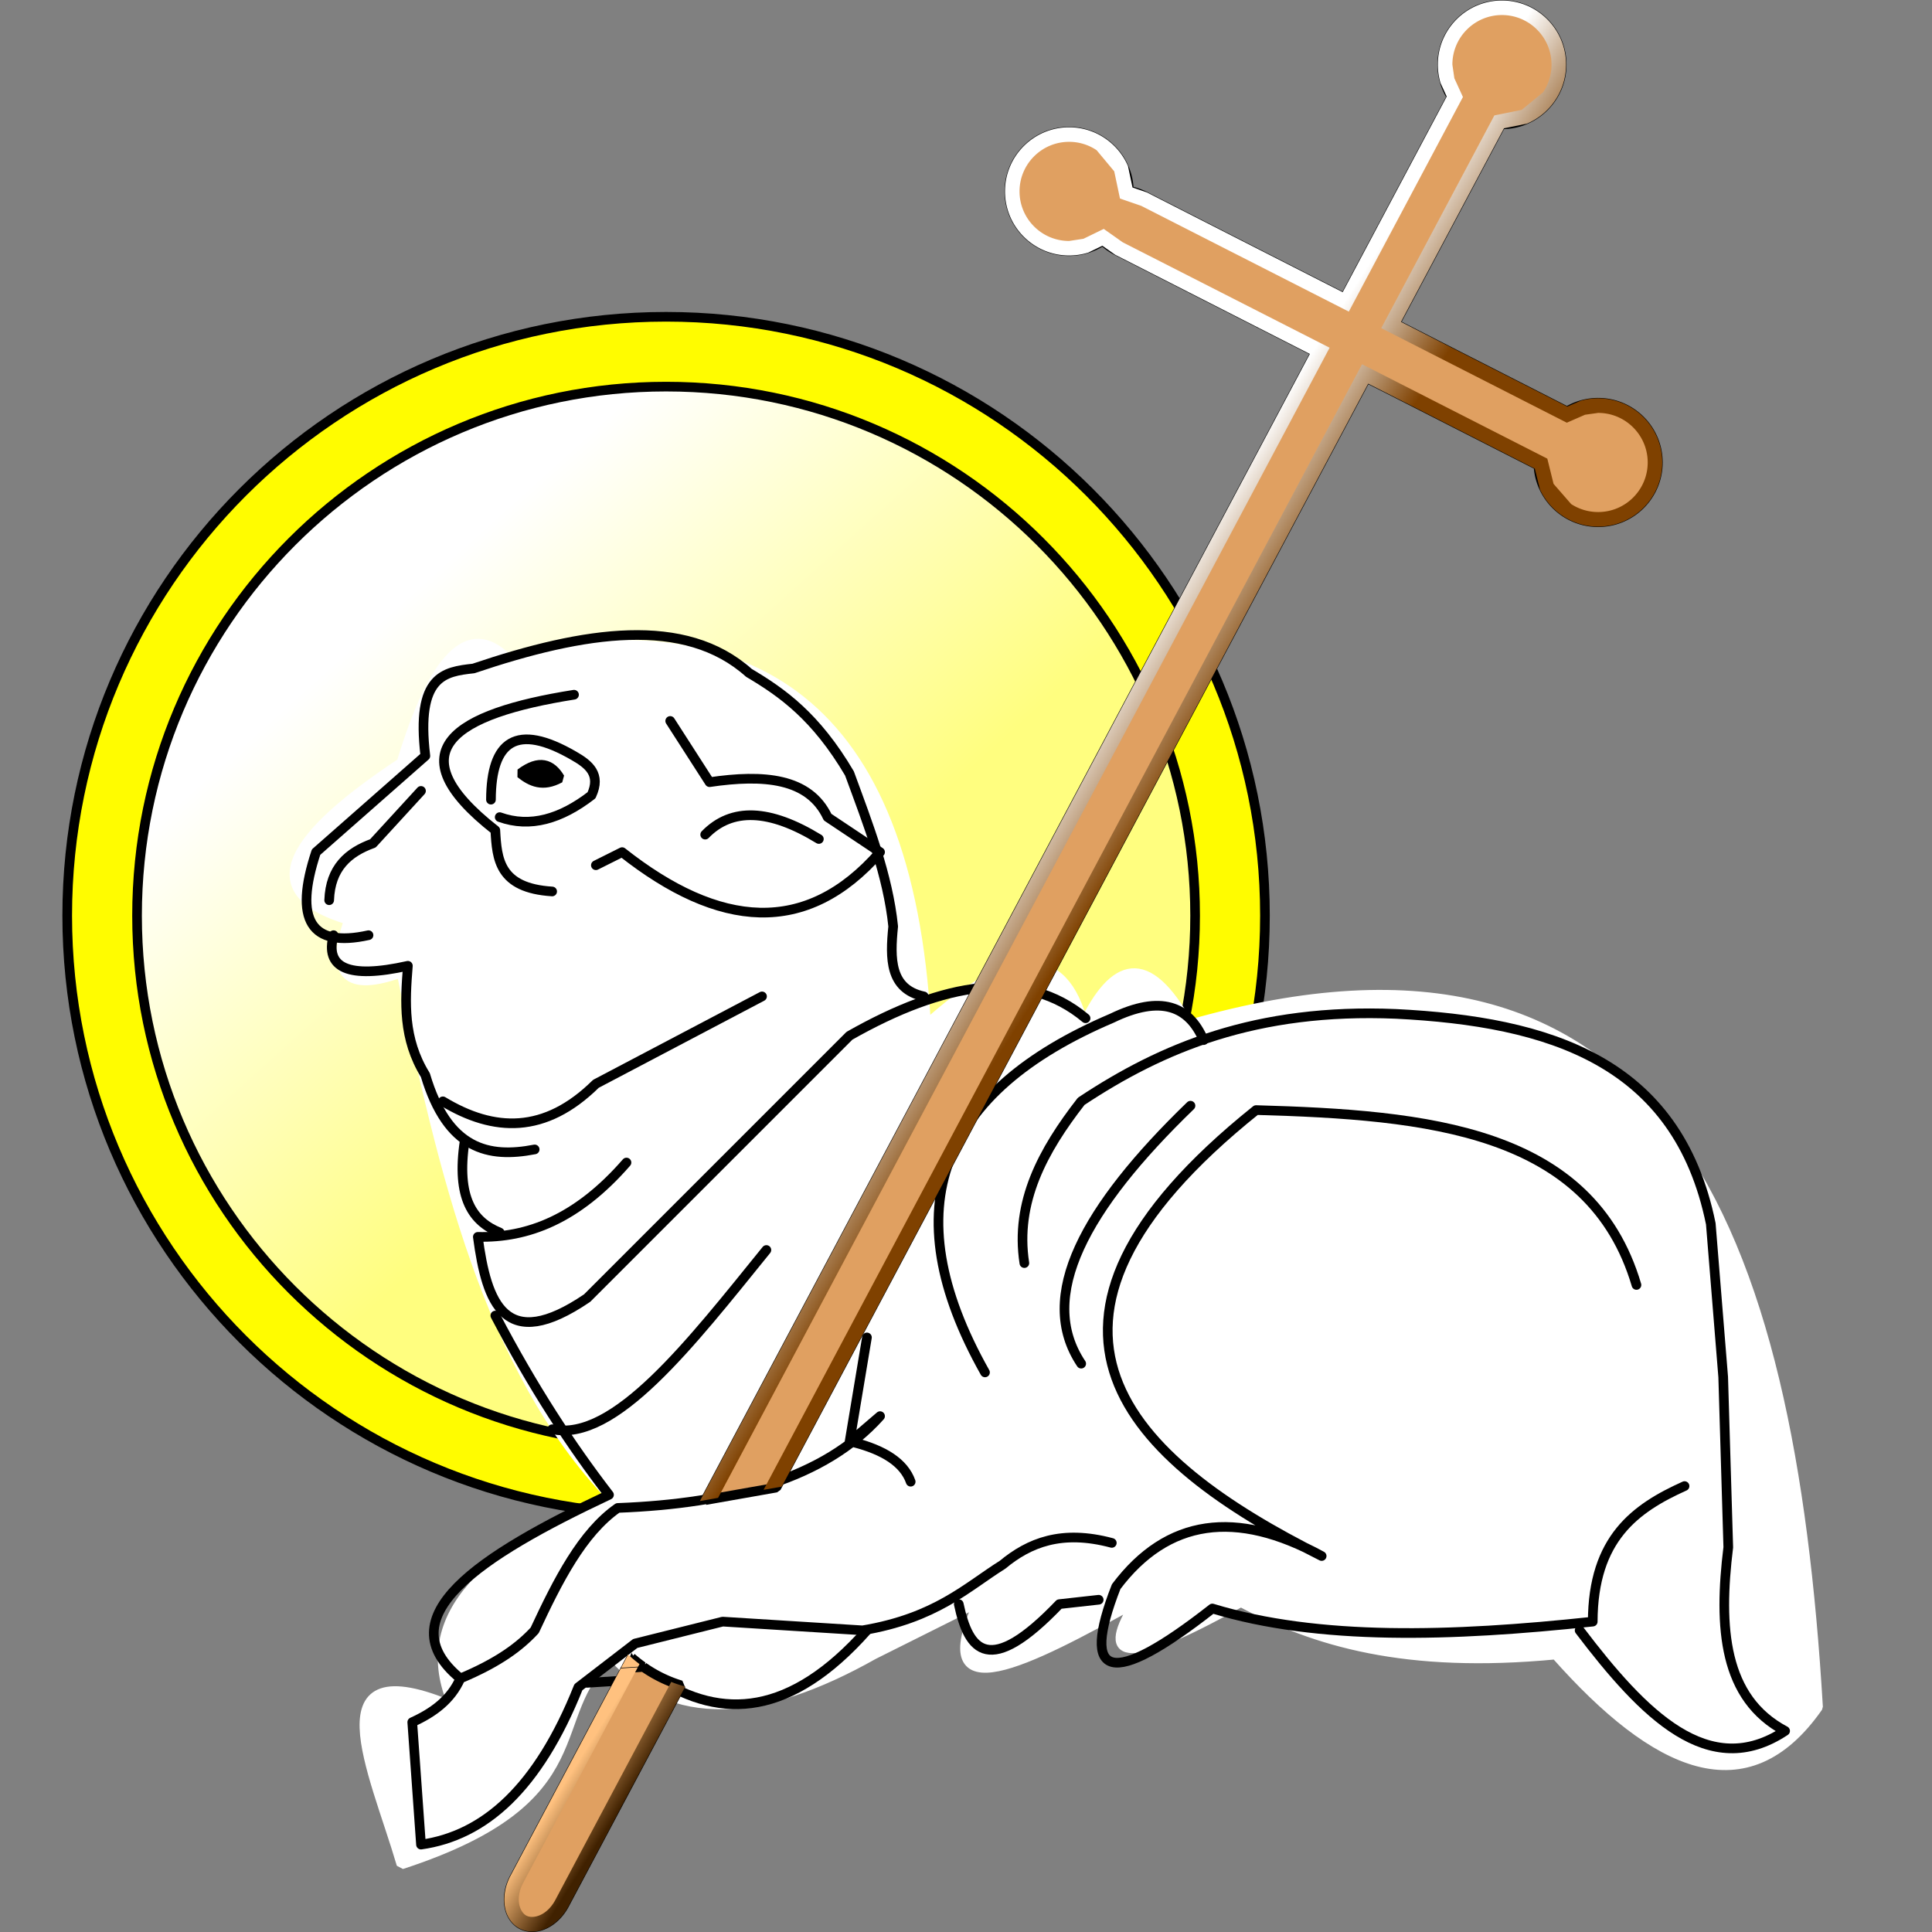 <svg xmlns="http://www.w3.org/2000/svg" stroke-width=".501" stroke-linejoin="bevel" fill-rule="evenodd" overflow="visible" width="960" height="960" viewBox="0 0 720 720"><rect x="0" y="0" width="720" height="720" fill="#808080" stroke="none"/><defs><linearGradient id="a" gradientUnits="userSpaceOnUse" x1="0" y1="0" x2="126" y2="-140" gradientTransform="translate(123.537 472.101)"><stop offset="0" stop-color="#fff"/><stop offset="1" stop-color="#fffe7f"/></linearGradient><linearGradient id="b" gradientUnits="userSpaceOnUse" x1="0" y1="0" x2="36" y2="-23" gradientTransform="translate(453.537 533.101)"><stop offset="0" stop-color="#fff"/><stop offset="1" stop-color="#7f4100"/></linearGradient><linearGradient id="c" gradientUnits="userSpaceOnUse" x1="0" y1="0" x2="19" y2="-12" gradientTransform="translate(202.537 43.101)"><stop offset="0" stop-color="#ffc17f"/><stop offset="1" stop-color="#402100"/></linearGradient></defs><g fill="none" stroke="#000" font-family="Times New Roman" font-size="16"><path d="M25.049 341.237c0-123.214 99.965-223.181 223.18-223.181S471.41 218.023 471.41 341.237c0 123.213-99.966 223.18-223.181 223.18-123.215 0-223.18-99.967-223.18-223.18z" stroke-width="3.598" fill="#fffc00" stroke-miterlimit="79.84"/><path d="M51.074 378.763c0 108.841 88.314 197.156 197.155 197.156 108.842 0 197.156-88.315 197.156-197.156 0-108.839-88.314-197.155-197.156-197.155-108.841 0-197.155 88.316-197.155 197.155z" stroke-width="3.598" stroke-miterlimit="79.84" fill="url(#a)" transform="matrix(1 0 0 -1 0 720)"/><g stroke-width="3.598" stroke-miterlimit="79.84"><path d="M149.612 362.419c15.442 74.266 32.289 147.329 78.21 195.524-43.921 19.796-74.396 43.053-58.657 78.21-52.64-22.542-29.76 23.84-19.553 58.66 75.61-24.634 51.988-55.632 78.21-78.21 22.509 26.015 56.076 23.484 97.764 0l39.106-19.554c-18.98 41.82 18.689 22.156 58.657 0-12.654 20.089-6.779 25.687 39.104 0 27.385 14.729 61.296 24.889 117.316 19.554 37.48 42.328 71.249 57.493 97.764 19.55-10.531-177.537-57.595-304.977-234.631-254.183-15.36-27.887-27.793-23.538-39.106 0-7.396-29.598-27.566-28.096-58.657 0-6.787-121.018-65.504-155.704-156.421-136.868-14.04-13.652-27.073-.616-39.106 39.107-39.54 26.229-56.126 47.819-19.553 58.657-7.403 20.575-.737 26.944 19.553 19.553z" stroke="#fff" fill="#fff"/><path d="M323.088 498.42l-6.517 39.104 11.406-9.775c-20.772 23.223-55.394 32.593-97.763 34.217-13.287 9.274-22.314 27.066-30.957 45.622-5.515 5.975-13.424 11.948-27.7 17.924-3.486 7.921-10.071 12.74-17.922 16.293l3.258 45.622c23.607-3.328 43.637-20.971 58.657-58.657l21.182-16.293 32.588-8.147 52.14 3.258c27.335-4.585 38.832-16.097 52.141-24.44 9.915-8.209 22-13.163 40.733-8.149M318.202 537.524c11.114 2.862 18.653 7.511 21.182 14.664" stroke-linejoin="round" stroke-linecap="round"/><path d="M323.088 607.588c-28.438 32.024-54.092 33.433-78.21 17.924l-26.068 1.629M357.306 597.812c3.701 17.584 11.306 27.355 37.477 0l14.664-1.631" stroke-linejoin="round" stroke-linecap="round"/><path d="M627.783 553.817c-18.289 8.235-34.136 19.52-34.215 50.513-52.72 5.659-102.29 7.12-141.757-4.889-37.894 29.712-49.337 26.366-35.846-8.146 19.069-25.32 44.665-28.897 76.579-11.407-71.551-35.832-124.604-85.882-24.439-166.196 63.85 1.807 124.633 7.295 141.756 65.175" stroke-linejoin="round" stroke-linecap="round"/><path d="M588.679 607.588c23.811 31.355 48.205 56.311 76.581 37.475-22.998-12.187-24.881-38.452-21.182-68.433l-1.893-63.442-4.625-57.132c-12.392-60.799-60.355-75.353-117.316-78.21-52.166-2.197-87.278 12.659-117.314 32.586-14.249 18.299-24.709 37.547-21.182 60.288M443.662 412.063c-39.288 37.979-57.481 71.088-40.732 96.132" stroke-linejoin="round" stroke-linecap="round"/><path d="M448.551 387.621c-5.445-12.649-15.851-17.029-34.217-8.146-63.894 27.248-81.878 70.464-47.25 131.981M404.559 379.475c-22.358-18.747-52.708-13.506-87.988 6.518l-97.761 97.763c-30.641 20.834-37.456 1.955-40.735-22.813 18.466.446 36.932-6.494 55.399-27.7" stroke-linejoin="round" stroke-linecap="round"/><path d="M184.592 490.274c14.122 26.939 28.242 48.488 42.364 66.803-48.452 22.811-83.214 45.622-55.399 68.435M285.613 465.832c-28.174 34.759-56.63 71.757-79.839 66.806M165.039 410.432c19.009 11.484 38.02 12.261 57.028-6.518l61.917-32.586M186.221 459.314c-9.9-3.999-16.305-12.659-13.035-34.218" stroke-linejoin="round" stroke-linecap="round"/><path d="M199.257 428.356c-17.169 3.332-32.459.094-40.736-27.699-8.381-13.578-7.611-27.158-6.517-40.735-22.47 5.023-30.941.712-27.7-11.405" stroke-linejoin="round" stroke-linecap="round"/><path d="M137.339 348.517c-21.652 4.815-27.872-5.802-19.553-30.959l40.735-35.847c-3.586-29.981 7.113-31.391 17.925-32.586 41.495-14.021 78.822-19.692 102.65 1.629 12.493 7.398 24.984 16.296 37.475 37.475 6.973 19.009 14.364 38.02 16.295 57.028-1.221 12.04-1.302 23.317 11.404 26.071" stroke-linejoin="round" stroke-linecap="round"/><path d="M156.893 294.747l-7.842 8.557-10.083 10.996c-9.171 3.32-15.868 9.116-16.293 21.182M213.921 258.901c-44.257 7.004-67.255 20.831-29.329 50.51.602 10.833 1.416 21.561 21.182 22.811M249.767 268.676l14.664 22.813c20.151-2.972 37.068-1.629 43.993 13.033l19.553 13.036c-27.534 31.576-60.015 28.52-96.132 0l-9.778 4.889M262.802 311.04c9.845-10.142 23.953-9.629 42.364 1.629" stroke-linejoin="round" stroke-linecap="round"/><path d="M182.963 298.005c.082-21.809 9.423-28.804 30.958-16.294 5.575 3.189 10.111 6.895 6.518 14.665-11.407 8.799-22.811 12.234-34.218 8.146" stroke-linejoin="round" stroke-linecap="round"/><path d="M193.955 288.22c7.043-5.292 11.531-3.563 14.717 1.746-6.369 3.447-10.749 1.413-14.717-1.746z" fill="#000" stroke-linejoin="miter"/></g><path d="M262.874 559.039l227.482-427.832-74.024-37.72a22.342 22.342 0 01-5.352-3.778 22.166 22.166 0 01-12.558 3.879c-12.287 0-22.261-9.975-22.261-22.259 0-12.287 9.974-22.259 22.261-22.259 12.208 0 22.135 9.847 22.262 22.024a22.458 22.458 0 016.007 2.067l74.379 37.9 39.888-75.02a22.135 22.135 0 01-3.488-11.965c0-12.285 9.975-22.259 22.262-22.259s22.261 9.974 22.261 22.259c0 12.287-9.974 22.259-22.261 22.259h-.3l-39.522 74.326 64.108 32.666a22.173 22.173 0 0111.56-3.236c12.287 0 22.261 9.974 22.261 22.259 0 12.287-9.974 22.259-22.261 22.259-11.906 0-21.64-9.361-22.233-21.118l-64.146-32.684-219.901 413.574-26.424 4.658z" fill="#e0a061" stroke-width="3.598" stroke-linejoin="miter" stroke-miterlimit="79.84"/><path d="M260.835 160.601L488.14 588.093l-72.547 36.966-4.766 3.366-5.232-2.548a23.893 23.893 0 00-7.173-1.094c-13.189 0-23.89 10.702-23.89 23.888 0 13.185 10.701 23.891 23.89 23.891 9.826 0 18.275-5.947 21.94-14.434l1.689-7.991 5.378-1.847 72.952-37.175 38.768 72.916-2.327 5.088a23.963 23.963 0 00-.981 6.805c0 13.184 10.702 23.888 23.891 23.888 13.186 0 23.89-10.704 23.89-23.888 0-9.893-6.021-18.385-14.595-22.012l-8.535-1.725-38.367-72.15 61.96-31.572 4.944 2.162c2.08.592 4.279.911 6.549.911 13.186 0 23.89-10.703 23.89-23.888 0-13.186-10.704-23.89-23.89-23.89-9.586 0-17.857 5.652-21.664 13.798l-1.939 7.816-62.089 31.638-218.551-411.033-6.772-1.195 223.036 419.473 69.04-35.179 2.329-9.397 6.561-7.534a18.398 18.398 0 0110.049-2.968c10.193 0 18.473 8.276 18.473 18.471 0 10.191-8.28 18.472-18.473 18.472l-4.884-.684-6.787-2.965-69.154 35.239 42.157 79.278 10.181 2.058 7.96 6.552a18.4 18.4 0 013.154 10.324c0 10.191-8.281 18.471-18.473 18.471-10.198 0-18.474-8.28-18.474-18.471l.732-5.078 3.2-6.998-42.525-79.978-77.359 39.418-7.921 2.725-2.149 10.145-6.554 7.866a18.346 18.346 0 01-10.26 3.119c-10.197 0-18.471-8.281-18.471-18.472 0-10.195 8.274-18.471 18.471-18.471l5.35.816 7.563 3.68 7.063-4.988 77.114-39.293-227.905-428.62-6.772-1.194z" fill="url(#b)" stroke="none" transform="matrix(1 0 0 -1 0 720)"/><path d="M194.389 717.245l-.002-.003c-5.151-2.739-6.369-10.536-2.718-17.401l41.582-78.21 6.525-.408a48.998 48.998 0 0014 6.846l-43.439 81.698c-3.651 6.866-10.795 10.215-15.948 7.478zm38.982-95.84l1.957-3.677a54.263 54.263 0 004.167 3.296l-6.124.381z" fill="#e0a061" stroke-width="3.598" stroke-linejoin="miter" stroke-miterlimit="79.84"/><path d="M193.622 1.314c-6.302 3.356-7.247 12.359-3.395 19.61l41.114 77.325 6.35.399-42.68-80.269c-3.198-6.016-1.291-10.982 1.151-12.28 2.447-1.3 7.631-.105 10.826 5.909l43.165 81.182a49.028 49.028 0 015.225-1.717L211.774 9.465c-3.853-7.249-11.848-11.498-18.152-8.151zm37.839 97.161l2.617 4.922a56.823 56.823 0 014.244-3.562l-.513-.964-6.348-.396z" fill="url(#c)" stroke="none" transform="matrix(1 0 0 -1 0 720)"/></g></svg>